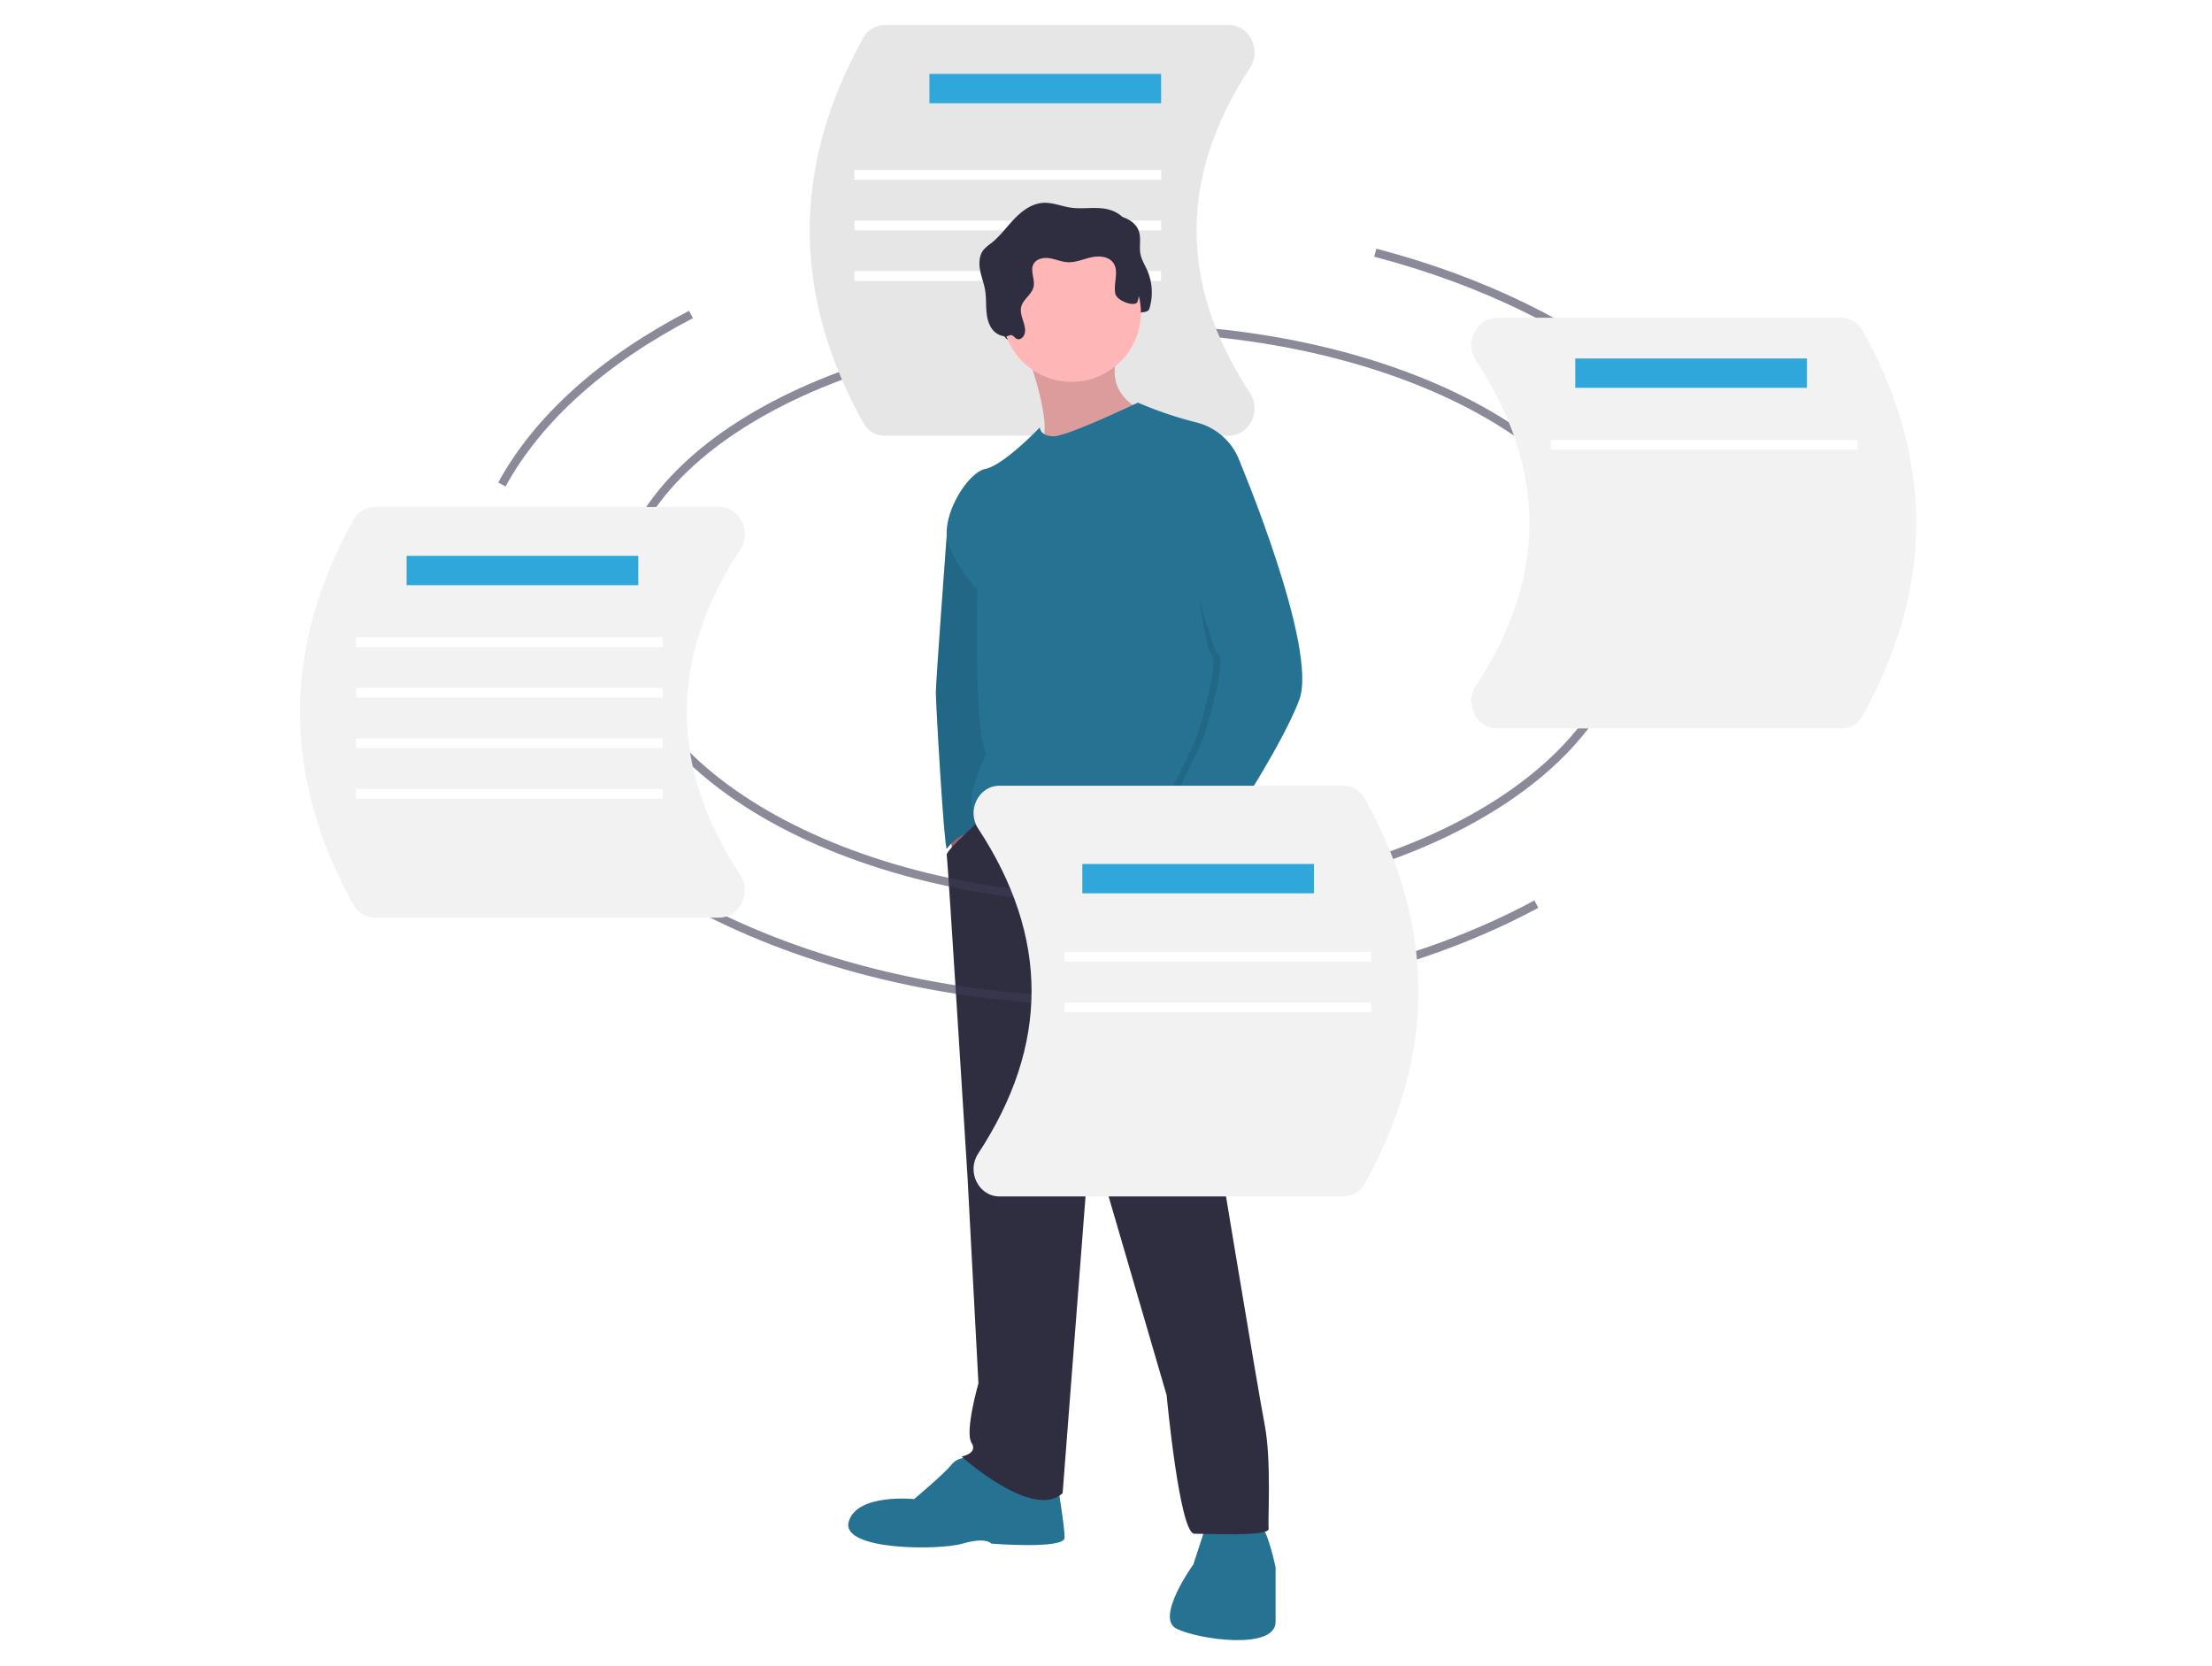 <svg viewBox="0 0 531 400" fill="none" xmlns="http://www.w3.org/2000/svg">
    <path fill="#fff" d="M0 0h531v400H0z"/>
    <path d="M148.254 145.808c0-37.006 54.311-67.005 121.307-67.005 66.996 0 121.307 29.999 121.307 67.005" stroke="#3F3D56" stroke-opacity=".6" stroke-width="2" stroke-miterlimit="10"/>
    <path d="M300.072 94.344c2.793 4.246-.067 10.257-5.15 10.257h-82.493c-2.117 0-4.088-1.111-5.12-2.96-17.246-30.893-17.246-61.787 0-92.68C208.341 7.11 210.312 6 212.429 6h82.493c5.083 0 7.943 6.011 5.15 10.257-17.117 26.03-17.117 52.058 0 78.087z" fill="#E6E6E6"/>
    <path d="M278.724 17.738h-55.611v7.043h55.611v-7.043z" fill="#30A7DA"/>
    <path d="M278.724 40.823h-73.626v2.348h73.626v-2.348zM278.724 52.953h-73.626v2.348h73.626v-2.348zM278.724 65.082h-73.626v2.348h73.626v-2.348z" fill="#fff"/>
    <path d="M246.952 83.025c.571.262 1.259-.129 1.595-.659 1.283-2.02-1.079-4.624-.567-6.96.41-1.873 2.539-2.984 2.974-4.85.423-1.814-.88-3.858.001-5.499.69-1.285 2.414-1.623 3.857-1.398 1.442.225 2.812.858 4.269.947 1.942.119 3.793-.736 5.693-1.159 1.899-.423 4.215-.257 5.332 1.334 1.434 2.044-.021 4.89.479 7.335.396 1.942 2.024 3.55 2.059 5.532.012.704-1.841.137-1.743.834.099.698-.777.084-.077 0a1.39 1.39 0 0 0 1.054-1.251c.083-.581 1.176-.775 1.163-1.362-.029-1.375 2.459-.448 2.869-1.76.942-3.062.749-6.36-.545-9.29-.558-1.252-1.318-2.436-1.587-3.779-.366-1.823.21-3.78-.393-5.54-.813-2.37-3.502-3.58-5.998-3.825-2.496-.245-5.033.194-7.515-.168-2.224-.324-4.376-1.287-6.619-1.148-2.691.168-5.033 1.9-6.898 3.845-1.866 1.945-3.448 4.182-5.567 5.849a10.95 10.95 0 0 0-1.785 1.535c-1.079 1.314-1.188 3.185-.888 4.858.3 1.673.953 3.269 1.229 4.946.259 1.576.18 3.186.291 4.779.112 1.593.443 3.235 1.403 4.511a4.263 4.263 0 0 0 3.316 1.731c.449.01.829-.392 1.282-.287.566.131.813.669 1.316.899z" fill="#2F2E41"/>
    <path d="m227.745 198.809 1.664 10.215 3.329-4.514-1.902-6.889-3.091 1.188z" fill="#A0616A"/>
    <path d="m229.884 121.601-2.62 6.9s-2.611 35.148-2.611 37.762c0 2.613 1.903 36.109 2.616 37.535 0 0 3.091-4.514 7.133-3.801 4.042.712 2.378-11.879 2.378-11.879l3.804-31.12-.713-15.68-9.987-19.717z" fill="#267293"/>
    <path opacity=".1" d="m229.884 121.601-2.62 6.9s-2.611 35.148-2.611 37.762c0 2.613 1.903 36.109 2.616 37.535 0 0 3.091-4.514 7.133-3.801 4.042.712 2.378-11.879 2.378-11.879l3.804-31.12-.713-15.68-9.987-19.717z" fill="#000"/>
    <path d="M246.054 83.591s7.846 19.956 3.329 23.757c-4.518 3.801 25.204-6.415 25.204-6.415l-.713-2.613s-9.749-3.8-4.994-14.729c4.756-10.928-22.826 0-22.826 0z" fill="#DC9C9C"/>
    <path d="M233.689 350.137s-3.329-.95-5.231 1.425c-1.902 2.376-9.036 8.315-9.036 8.315s-13.791-1.425-15.693 5.464c-1.902 6.889 21.638 6.889 27.344 5.226 5.707-1.662 6.896 0 6.896 0s17.595 1.426 17.595-1.425-1.664-12.591-1.664-12.591l-20.211-6.414zM289.566 366.053l-3.091 9.503s-9.273 12.828-4.042 15.441c5.231 2.614 23.778 5.227 23.778-1.663v-13.066s-1.902-9.265-3.805-10.215c-1.902-.95-12.84 0-12.84 0z" fill="#267293"/>
    <path d="M237.057 195.333s-10.025 8.703-9.788 9.89c.238 1.188 4.994 77.446 4.994 77.446l2.615 49.414s-3.329 11.64-1.664 14.253c1.664 2.614-2.378 3.326-2.378 3.326s17.12 15.442 24.253 8.79l6.658-86.236 18.309 62.717s3.091 33.259 6.657 33.259c3.567 0 18.071.713 17.834-1.188-.238-1.9.713-16.391-.951-24.944-1.665-8.552-12.84-76.258-12.84-76.258s-.961-58.043 1.54-63.468c2.502-5.425-1.303-11.127-1.303-11.127l-16.644-6.414-19.973 2.376-17.319 8.164z" fill="#2F2E41"/>
    <path d="M257.229 91.667c9.192 0 16.644-7.445 16.644-16.63 0-9.184-7.452-16.629-16.644-16.629-9.193 0-16.645 7.445-16.645 16.63 0 9.184 7.452 16.63 16.645 16.63z" fill="#FFB6B6"/>
    <path d="M297.651 110.91a14.928 14.928 0 0 0-10.462-9.502 92.319 92.319 0 0 1-14.029-4.752s-16.882 8.077-20.211 8.077c-3.329 0-3.329-2.138-3.329-2.138s-8.56 9.028-13.078 9.978c-4.517.95-11.175 12.116-8.797 18.292a34.481 34.481 0 0 0 6.895 10.691s-.951 33.259 2.14 39.435c0 0-7.609 14.492-.475 15.442 7.133.95 34.477-2.376 39.233.95 4.755 3.326 13.553-.712 14.742 3.801 1.189 4.514 3.804 5.464 3.804 5.464s4.042-6.414 1.665-10.215c-2.378-3.801 1.902-85.523 1.902-85.523z" fill="#267293"/>
    <path d="m280.055 200.234-3.804 2.376s4.042 14.016 5.707 14.491c1.664.476 5.582-11.984 5.582-11.984l-7.485-4.883z" fill="#A0616A"/>
    <path d="M244.098 81.362c.572.262 1.259-.129 1.596-.659 1.283-2.02-1.079-4.624-.568-6.96.41-1.873 2.539-2.984 2.975-4.85.423-1.814-.881-3.858 0-5.499.691-1.285 2.415-1.624 3.857-1.398 1.443.225 2.812.858 4.27.947 1.942.119 3.793-.736 5.692-1.159 1.899-.423 4.215-.257 5.332 1.334 1.435 2.044-.02 4.89.479 7.335.397 1.942 4.916 3.305 5.326 1.992.942-3.061.749-6.36-.545-9.29-.558-1.25-1.318-2.435-1.588-3.778-.365-1.823.21-3.78-.393-5.54-.812-2.37-3.501-3.58-5.998-3.825-2.496-.245-5.033.194-7.515-.168-2.223-.324-4.376-1.287-6.619-1.148-2.691.168-5.032 1.9-6.898 3.845-1.865 1.945-3.448 4.182-5.566 5.849-.649.446-1.247.96-1.785 1.535-1.079 1.314-1.189 3.185-.888 4.858.3 1.673.953 3.269 1.229 4.946.259 1.576.179 3.186.291 4.779.111 1.593.442 3.235 1.403 4.511a4.26 4.26 0 0 0 3.316 1.731c.449.01.828-.392 1.281-.287.567.131.813.669 1.316.899z" fill="#2F2E41"/>
    <path opacity=".1" d="m288.259 115.068 7.727-4.158s18.785 44.662 14.267 57.015c-4.518 12.354-21.875 37.773-21.875 37.773s-13.791-2.851-12.365-5.701c1.427-2.851 10.7-21.144 11.413-23.519.714-2.376 5.469-17.818 3.329-19.48-2.14-1.663-6.301-40.268-6.301-40.268l3.805-1.662z" fill="#000"/>
    <path d="m288.14 108.297 9.511 2.613s18.784 44.662 14.267 57.015c-4.518 12.354-21.876 37.773-21.876 37.773s-13.791-2.851-12.364-5.701c1.426-2.851 10.7-21.144 11.413-23.519.713-2.376 5.469-17.818 3.329-19.481-2.14-1.662-12.365-42.761-12.365-42.761l8.085-5.939z" fill="#267293"/>
    <path d="M390.868 145.808c0 38.798-54.311 70.25-121.307 70.25-66.996 0-121.307-31.452-121.307-70.25M368.803 217.055c-27.115 14.611-62.496 23.452-101.198 23.452-37.108 0-71.162-8.128-97.805-21.676M330.141 60.664c51.603 13.551 88.354 43.359 91.771 78.466M120.483 116.311c8.695-15.966 24.579-30.017 45.39-40.812" stroke="#3F3D56" stroke-opacity=".6" stroke-width="2" stroke-miterlimit="10"/>
    <path d="M234.795 276.968c-2.792 4.246.068 10.257 5.15 10.257h82.493c2.117 0 4.088-1.111 5.12-2.96 17.246-30.893 17.246-61.787 0-92.681-1.032-1.849-3.003-2.96-5.12-2.96h-82.493c-5.082 0-7.942 6.011-5.15 10.257 17.117 26.029 17.117 52.058 0 78.087z" fill="#F2F2F2"/>
    <path d="M315.429 207.405h-55.611v7.043h55.611v-7.043z" fill="#30A7DA"/>
    <path d="M329.136 228.533H255.51v2.348h73.626v-2.348zM329.136 240.664H255.51v2.348h73.626v-2.348z" fill="#fff"/>
    <path d="M177.698 210.041c2.792 4.246-.068 10.258-5.15 10.258H90.055c-2.118 0-4.089-1.112-5.12-2.96-17.246-30.894-17.246-61.788 0-92.682 1.031-1.848 3.002-2.96 5.12-2.96h82.493c5.082 0 7.942 6.011 5.15 10.258-17.118 26.029-17.118 52.057 0 78.086z" fill="#F2F2F2"/>
    <path d="M153.216 133.437H97.605v7.042h55.611v-7.042z" fill="#30A7DA"/>
    <path d="M159.09 152.999H85.465v2.348h73.625v-2.348zM159.09 165.129H85.465v2.348h73.625v-2.348zM159.09 177.259H85.465v2.347h73.625v-2.347zM159.09 189.388H85.465v2.347h73.625v-2.347z" fill="#fff"/>
    <path d="M354.302 164.622c-2.792 4.247.068 10.258 5.15 10.258h82.493c2.118 0 4.089-1.112 5.121-2.96 17.245-30.894 17.245-61.788 0-92.682-1.032-1.848-3.003-2.96-5.121-2.96h-82.493c-5.082 0-7.942 6.011-5.15 10.258 17.118 26.029 17.118 52.057 0 78.086z" fill="#F2F2F2"/>
    <path d="M433.761 86.06H378.15v7.043h55.611V86.06z" fill="#30A7DA"/>
    <path d="M445.901 105.624h-73.625v2.348h73.625v-2.348z" fill="#fff"/>
</svg>
